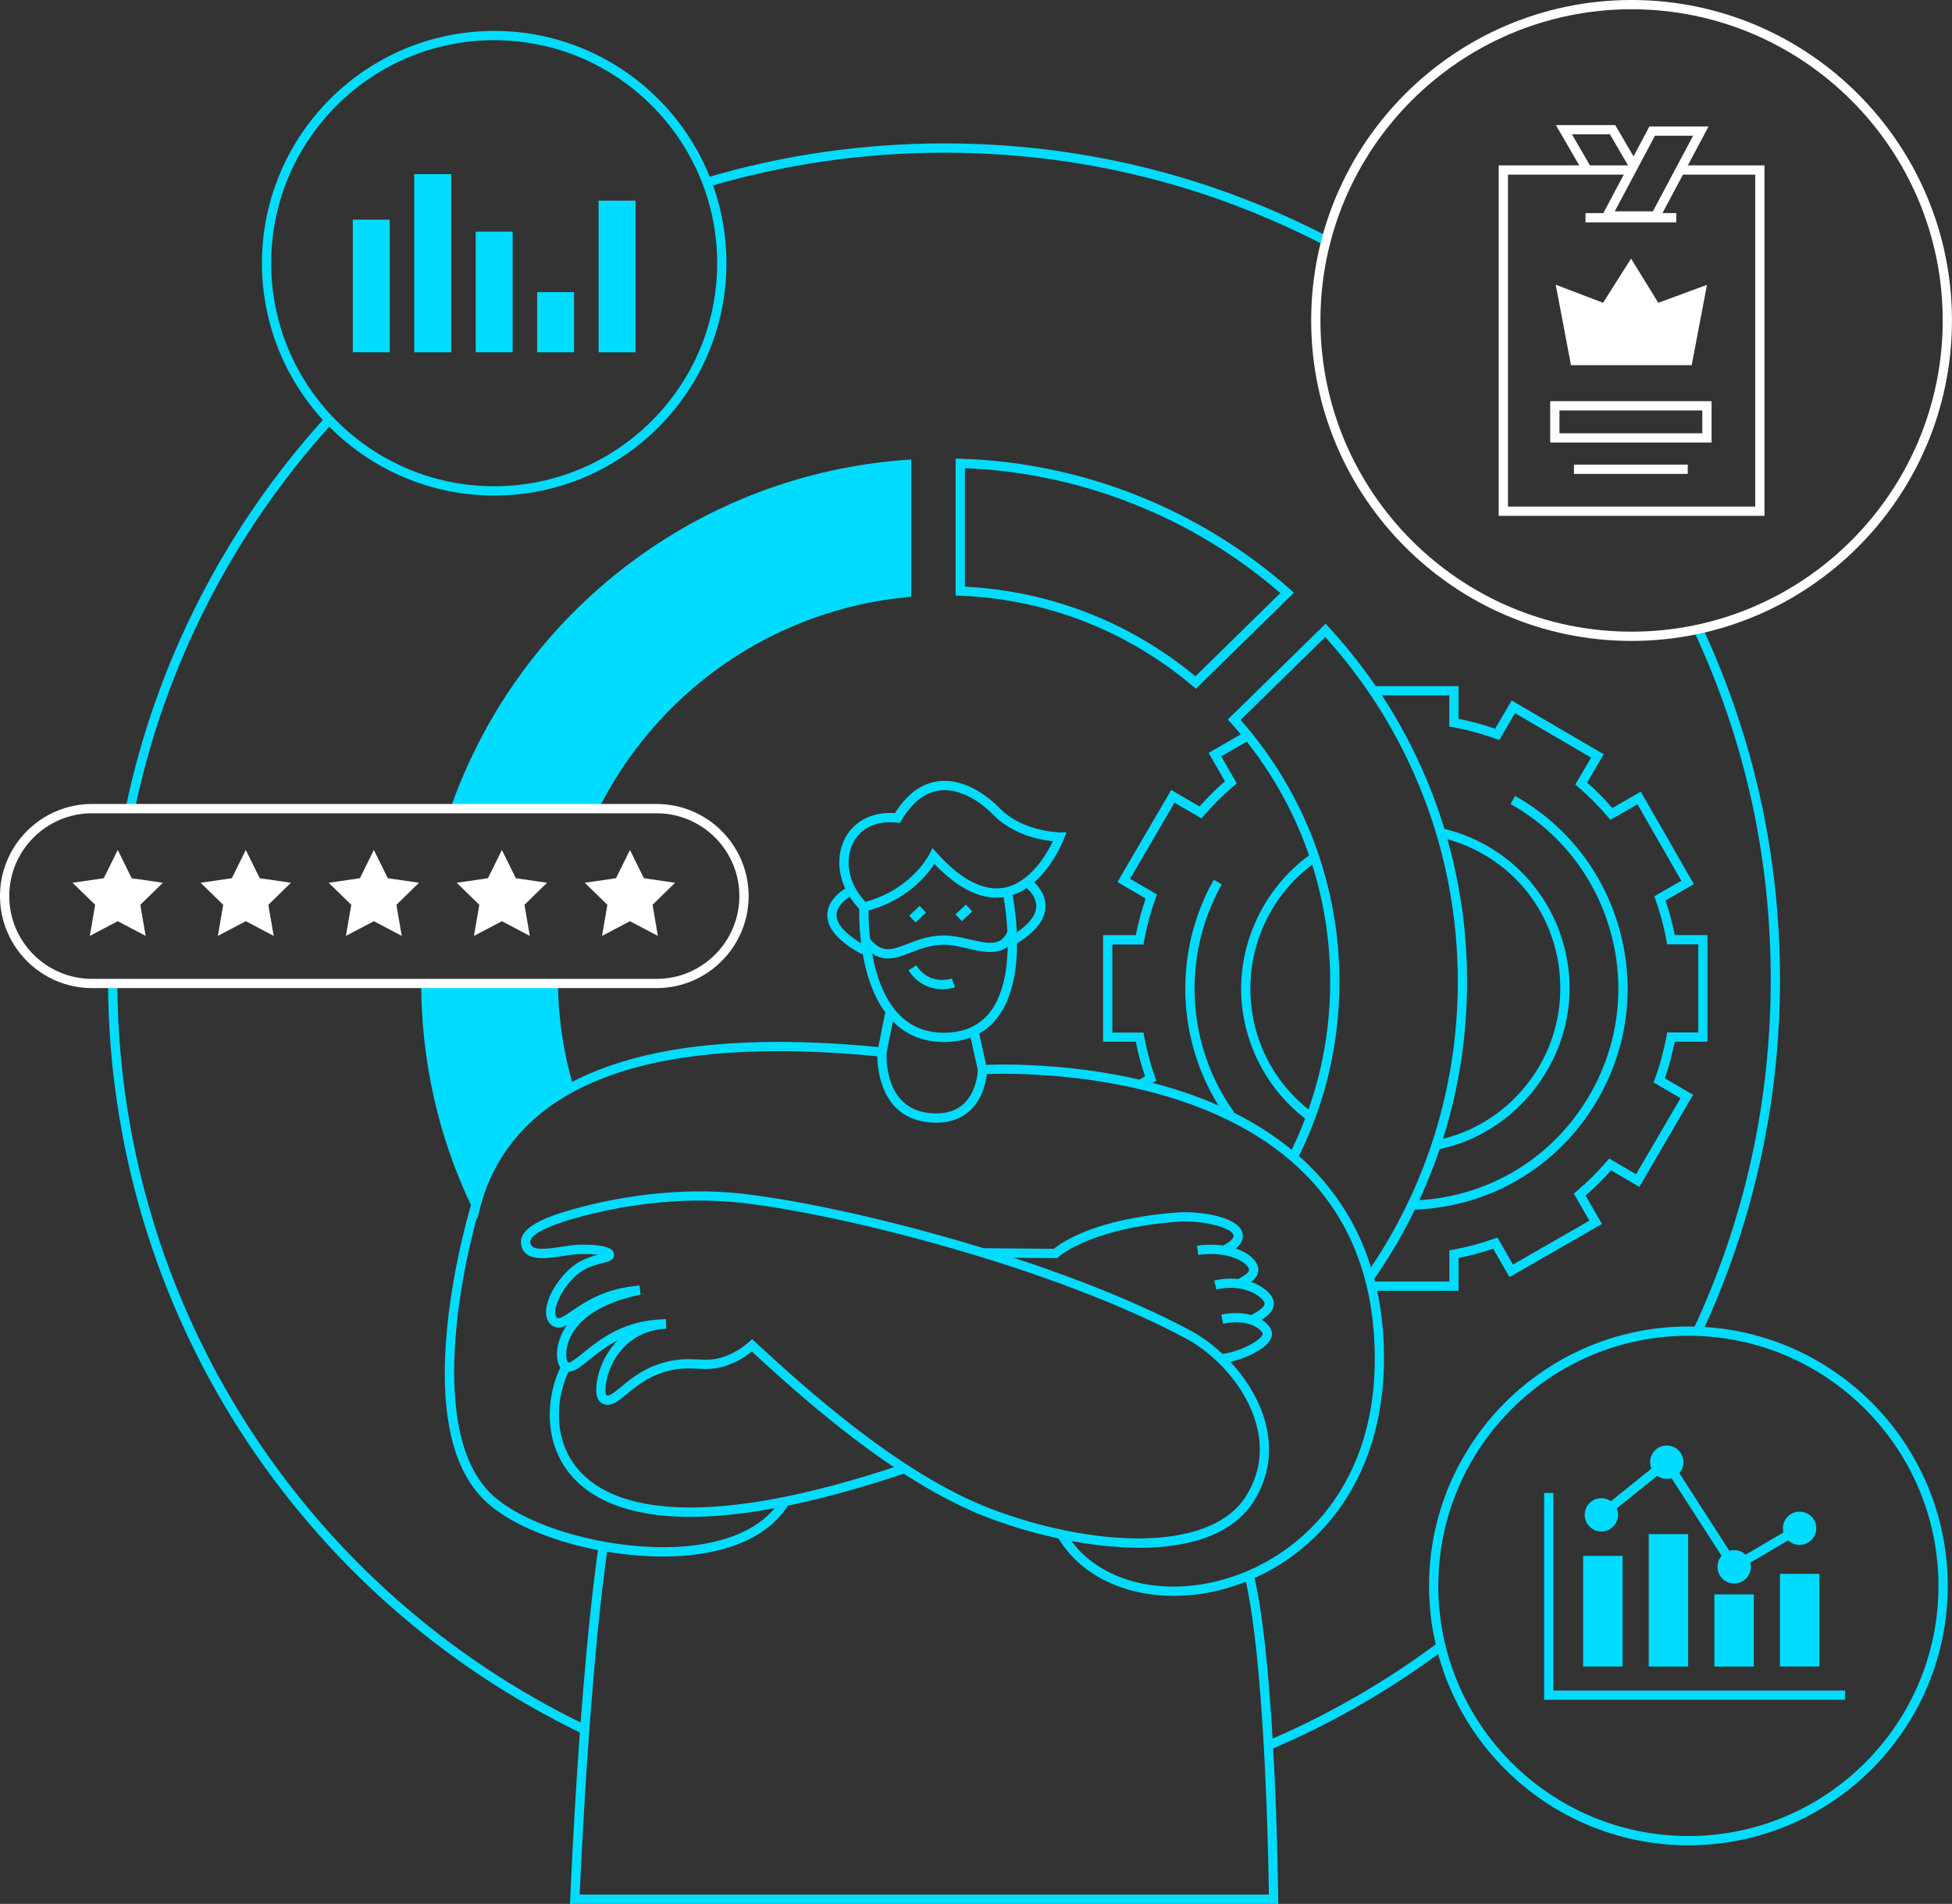 <?xml version="1.0" encoding="UTF-8"?>
<svg id="Layer_2" data-name="Layer 2" xmlns="http://www.w3.org/2000/svg" viewBox="0 0 632.46 616.74">
  <rect x="0" y="0" width="632.46" height="616.74" fill="#333333" stroke="none"/>
  <defs>
    <style>
      .cls-1 {
        fill: #fff;
      }

      .cls-1, .cls-2 {
        stroke-width: 0px;
      }

      .cls-2 {
        fill: #00dcff;
      }
    </style>
  </defs>
  <g id="Layer_1-2" data-name="Layer 1">
    <g id="Project_initiation" data-name="Project initiation">
      <g>
        <path class="cls-2" d="M184.22,444.37c-.51,0-1.01-.12-1.51-.37-1.8-.92-2.62-3.78-2.1-7.27.55-3.72,4.09-16.18,26.42-20.26l.54,2.95c-4.89.89-21.06,4.75-23.82,16.82-.68,2.96-.03,4.82.35,5.1.62.32,3.07-1.66,4.85-3.1,5.36-4.33,13.46-10.87,26.81-10.87h.04v3c-12.36.01-19.92,6.14-24.96,10.2-2.64,2.13-4.7,3.8-6.62,3.8Z"/>
        <path class="cls-2" d="M396.03,441.6l-.29-2.99c2.69-.26,6.28-1.4,9.15-2.9,3.2-1.67,4.3-3.15,4.25-3.69-.14-.67-3.48-5.06-12.85-3.23l-.58-2.94c7.54-1.47,11.84.67,13.73,2.08,1.56,1.16,2.56,2.58,2.67,3.8.28,2.82-3.03,5.17-5.85,6.64-3.23,1.68-7.16,2.92-10.24,3.22Z"/>
        <path class="cls-2" d="M342.57,407.55h-.61s-23.49-.21-23.49-.21l.03-3,22.92.21c2.36-1.94,13.4-9.8,39.92-11.78,7.35-.55,20.76,1.38,21.33,7.19.3,3.08-2.63,4.93-5.4,6.41l-1.42-2.64c2.81-1.51,3.92-2.51,3.83-3.47-.26-2.61-10.24-5.09-18.12-4.5-28.45,2.13-38.46,11.29-38.56,11.38l-.44.41Z"/>
        <path class="cls-2" d="M402.15,417.26l-1.42-2.64c2.95-1.58,4.06-2.54,3.98-3.42-.03-.29-.39-1.08-1.55-2-1.18-.94-5.73-3.9-14.93-2.7l-.39-2.98c10.09-1.31,15.38,1.9,17.18,3.33,1.59,1.26,2.53,2.7,2.67,4.05.29,2.98-2.46,4.71-5.55,6.36Z"/>
        <path class="cls-2" d="M406.06,428.98l-1.29-2.71c3.41-1.63,5.08-3.02,4.97-4.14-.03-.31-.58-1.28-2.09-2.36-1.3-.93-6.11-3.8-13.51-2.04l-.7-2.92c5.82-1.39,11.79-.45,15.95,2.51,1.98,1.41,3.19,3.05,3.34,4.51.33,3.33-3.19,5.48-6.66,7.14Z"/>
        <path class="cls-2" d="M369.07,501.36c-.05,0-.1,0-.15,0-14.79-.02-32.63-3.59-48.93-9.79-30.12-11.46-61.2-39.82-76.38-53.75-2.31,1.85-4.8,3.29-7.43,4.27-4.23,1.59-7.14,1.44-10.23,1.28-2.4-.12-4.88-.25-8.31.46-6.92,1.44-11.35,5.11-14.58,7.79-3.03,2.51-5.65,4.68-8.42,2.69-2.06-1.48-1.62-6.08-.61-9.57,1.11-3.84,5.96-16.44,21.68-17.37l.18,3c-10.79.64-15.7,7.63-17.66,11.75-2.29,4.79-2.28,8.97-1.78,9.81.81.49,2.02-.39,4.7-2.61,3.48-2.88,8.23-6.83,15.89-8.42,3.8-.79,6.6-.65,9.07-.52,2.89.15,5.38.28,9.02-1.09,2.68-1.01,5.22-2.55,7.54-4.59l1.01-.89,1.61,1.47c14.92,13.68,45.95,42.14,75.78,53.48,32.15,12.23,70.88,14.72,82.69-4.18,4.4-7.05,5.53-14.78,3.35-22.99-3.36-12.66-13.78-23.12-22.61-27.86-42.91-23.06-111.53-40.44-144.56-44.12-19.87-2.21-38.55,1.26-47.91,3.53-18.24,4.42-20.5,7.81-20.22,9.45.44,2.6,4.76,2.13,10.37,1.25,1.96-.31,3.82-.6,5.38-.63,10.83-.24,11.23,2.12,11.38,3,.32,1.93-1.7,2.44-3.65,2.94-2.32.59-5.83,1.47-8.68,4.09-4.55,4.18-7,9.68-6.67,12.37.11.91.49,1.21.76,1.35.68.37,2.53-.9,4.49-2.24,4.36-2.98,10.94-7.48,22.04-8.27l.21,2.99c-10.29.73-16.46,4.96-20.55,7.76-3.09,2.11-5.32,3.64-7.61,2.41-.91-.49-2.04-1.52-2.31-3.62-.52-4.13,2.69-10.42,7.61-14.95,3.03-2.78,6.62-3.91,9.1-4.56-1.35-.18-3.31-.31-6.06-.25-1.36.03-3.11.31-4.98.6-5.71.9-12.81,2.01-13.79-3.71-1.07-6.29,10.76-10.03,22.47-12.87,9.56-2.31,28.62-5.86,48.95-3.59,33.27,3.71,102.4,21.22,145.65,44.46,9.4,5.05,20.5,16.21,24.09,29.74,2.37,8.92,1.09,17.68-3.71,25.35-6.21,9.93-19.08,15.18-37.22,15.18Z"/>
        <path class="cls-2" d="M279.47,295.46l-.6-.59c-6.59-6.47-8.73-15.61-5.35-22.76,2.85-6.02,8.96-9.23,16.44-8.71,3.93-6.24,8.71-9.72,14.24-10.35,9.66-1.11,17.95,6.94,19.51,8.57,7.57,7.87,19.54,8.01,19.66,8.01h2.16s-.77,2.03-.77,2.03c-.26.67-6.39,16.5-18.85,18.84-7.31,1.38-15.09-2.21-23.17-10.65-2.42,3.75-9.12,12.11-22.48,15.41l-.81.2ZM288.38,266.35c-5.62,0-9.98,2.5-12.13,7.05-2.74,5.78-1.07,13.22,4.15,18.74,15.04-4.06,20.69-15.33,20.74-15.44l.97-2,1.49,1.65c7.82,8.68,15.15,12.45,21.77,11.21,8.45-1.58,13.81-10.98,15.77-15.06-4.14-.41-13.12-2.08-19.57-8.79-1.39-1.45-8.76-8.62-17-7.66-4.78.55-8.98,3.82-12.5,9.71l-.49.83-.96-.1c-.76-.08-1.51-.12-2.23-.12Z"/>
        <path class="cls-2" d="M305.8,337.55c-6.52,0-12.02-2.2-16.37-6.55-12.03-12.03-11.04-36.24-11-37.27l3,.14c-.01.24-.97,23.92,10.12,35.01,4.03,4.03,9.24,5.93,15.49,5.64,5.92-.27,10.56-2.53,13.77-6.72,9.61-12.5,4.17-38.17,4.11-38.42l2.93-.64c.24,1.11,5.79,27.28-4.66,40.89-3.78,4.92-9.17,7.57-16.01,7.89-.47.02-.93.03-1.39.03Z"/>
        <path class="cls-2" d="M305.35,320.44c-3.5,0-7.9-1.34-10.99-6.1l2.52-1.63c4.33,6.68,11.25,4.36,11.54,4.26l1.01,2.83c-1.02.37-2.45.65-4.07.65Z"/>
        <path class="cls-2" d="M287.67,310.49c-2.66,0-5.34-1.11-8.15-4.49l2.31-1.92c4.02,4.85,7.09,3.66,12.18,1.69,3.25-1.26,6.94-2.69,11.63-2.74,2.86-.01,5.75.64,8.56,1.29,6.69,1.56,10.58,2.17,12.52-3.33l2.83,1c-2.94,8.29-9.89,6.68-16.03,5.25-2.63-.61-5.36-1.24-7.84-1.21-4.14.05-7.56,1.37-10.58,2.54-2.51.97-4.96,1.92-7.42,1.92Z"/>
        <path class="cls-2" d="M279.29,309.14c-7.5-4.06-11.28-8.35-11.25-12.73.05-5.54,6.16-8.78,6.42-8.91l1.38,2.66-.69-1.33.7,1.33s-4.78,2.56-4.8,6.29c-.02,3.14,3.33,6.62,9.68,10.06l-1.43,2.64Z"/>
        <path class="cls-2" d="M328.89,305.95l-1.53-2.58c5.4-3.19,8.3-6.55,8.39-9.73.11-3.91-3.98-6.7-4.02-6.73l1.66-2.5c.22.15,5.51,3.71,5.37,9.29-.11,4.33-3.43,8.45-9.86,12.25Z"/>
        <rect class="cls-2" x="280.73" y="333.16" width="12.54" height="3" transform="translate(-97.55 550.26) rotate(-78.66)"/>
        <rect class="cls-2" x="315.51" y="334.27" width="3" height="12.36" transform="translate(-66.1 76.58) rotate(-12.48)"/>
        <rect class="cls-2" x="309.98" y="294.19" width="4.63" height="3" transform="translate(-117.77 293.57) rotate(-43.15)"/>
        <rect class="cls-2" x="295" y="294.61" width="4.63" height="3" transform="translate(-122.11 283.44) rotate(-43.15)"/>
        <path class="cls-2" d="M223.71,491.37c-21.27,0-32.66-6.37-38.73-13.52-9.27-10.92-8-26.25-2.91-35.89l2.65,1.4c-4.64,8.77-5.82,22.69,2.54,32.54,6.39,7.53,17.22,11.68,32.19,12.34,18.52.82,42.93-3.8,72.54-13.74l.95,2.84c-30.41,10.2-52.79,14.01-69.24,14.01Z"/>
        <path class="cls-2" d="M380.24,516.95c-16.19,0-30.38-6.81-37.52-19l2.59-1.51c9.1,15.55,30.82,21.59,52.83,14.7,25.08-7.85,50.59-32.94,46.95-79.81-1.61-20.76-9.23-38.05-22.63-51.37-10.76-10.7-25.27-18.91-43.13-24.41-26.94-8.3-53.49-7.85-59.59-7.62-.28,2.59-1.38,8.14-5.58,11.94-3.26,2.95-7.65,4.19-13.04,3.71-15.33-1.38-16.8-16.58-16.87-21.41-71.43-6.95-114.24,7.89-127.23,44.14-5.18,14.46-20.93,77.43,3.07,98.49,13.26,11.64,44.31,18.92,66.45,15.58,12.57-1.89,21.67-6.89,26.32-14.44l2.55,1.57c-5.13,8.33-14.96,13.81-28.43,15.84-23.28,3.5-54.81-3.96-68.87-16.3-11.49-10.08-15.94-29.27-13.22-57.04,2.1-21.43,7.87-40.72,9.3-44.72,13.6-37.94,57.91-53.41,131.73-45.97l1.45.15-.1,1.45c-.05.75-1.09,18.3,14.12,19.67,4.53.41,8.15-.58,10.76-2.95,4.56-4.13,4.69-11.09,4.69-11.16l.02-1.39,1.39-.09c.31-.02,30.9-1.89,61.97,7.69,41.41,12.76,64.88,39.88,67.87,78.42,1.67,21.56-2.78,40.87-12.89,55.85-8.67,12.86-21.51,22.47-36.16,27.06-6.37,1.99-12.73,2.95-18.8,2.95Z"/>
        <path class="cls-2" d="M414.16,616.74h-229.48l.07-1.57c3.56-78.99,9.15-113.98,9.2-114.33l2.96.48c-.06.34-5.54,34.74-9.09,112.41h223.31c-.14-10.71-1.25-75.24-7.75-102.69l2.92-.69c7.14,30.16,7.84,104.13,7.85,104.87v1.51Z"/>
      </g>
      <g>
        <rect class="cls-2" x="114.31" y="71.15" width="11.97" height="42.97"/>
        <rect class="cls-2" x="134.22" y="56.42" width="11.97" height="57.71"/>
        <rect class="cls-2" x="154.13" y="75.04" width="11.97" height="39.08"/>
        <rect class="cls-2" x="174.04" y="94.64" width="11.97" height="19.49"/>
        <rect class="cls-2" x="193.95" y="65" width="11.97" height="49.13"/>
      </g>
      <g>
        <rect class="cls-2" x="512.94" y="504.01" width="12.78" height="35.83"/>
        <rect class="cls-2" x="534.2" y="496.95" width="12.78" height="42.9"/>
        <rect class="cls-2" x="555.46" y="516.49" width="12.78" height="23.36"/>
        <rect class="cls-2" x="576.71" y="509.83" width="12.78" height="30.01"/>
      </g>
      <path class="cls-2" d="M160.12,160.52c-41.49,0-75.25-33.76-75.25-75.25S118.62,10.02,160.12,10.02s75.25,33.76,75.25,75.25-33.76,75.25-75.25,75.25ZM160.12,13.02c-39.84,0-72.25,32.41-72.25,72.25s32.41,72.25,72.25,72.25,72.25-32.41,72.25-72.25S199.95,13.02,160.12,13.02Z"/>
      <path class="cls-2" d="M547.05,597.76c-46.33,0-84.03-37.69-84.03-84.03s37.69-84.03,84.03-84.03,84.03,37.69,84.03,84.03-37.69,84.03-84.03,84.03ZM547.05,432.7c-44.68,0-81.03,36.35-81.03,81.03s36.35,81.03,81.03,81.03,81.03-36.35,81.03-81.03-36.35-81.03-81.03-81.03Z"/>
      <path class="cls-2" d="M387.48,223.11l-1.04-.88c-21.38-18.01-47.45-28.13-75.37-29.27l-1.44-.06v-44.36l1.55.05c39.37,1.2,77.32,16.24,106.86,42.33l1.21,1.07-31.76,31.12ZM312.63,190.04c27.6,1.42,53.37,11.44,74.7,29.03l27.51-26.95c-28.45-24.64-64.62-38.97-102.21-40.47v38.39Z"/>
      <path class="cls-2" d="M445.39,414.16l-2.47-1.71c19.25-27.85,29.42-60.53,29.42-94.51,0-41.37-15.24-80.93-42.95-111.58l-27.42,26.86c20.66,23.41,32.02,53.44,32.02,84.72,0,20.16-4.55,39.46-13.53,57.35l-2.68-1.35c8.77-17.47,13.21-36.32,13.21-56.01,0-31.02-11.44-60.77-32.21-83.78l-.96-1.07,31.68-31.04,1.05,1.14c28.88,31.36,44.79,72.11,44.79,114.75,0,34.59-10.36,67.86-29.95,96.22Z"/>
      <polygon class="cls-2" points="597.84 550.62 500.3 550.62 500.3 483.64 503.3 483.64 503.3 547.62 597.84 547.62 597.84 550.62"/>
      <polygon class="cls-2" points="561.4 509.57 539.69 475.88 519.79 491.88 517.91 489.54 540.41 471.45 562.36 505.52 582.32 493.78 583.85 496.37 561.4 509.57"/>
      <circle class="cls-2" cx="583.08" cy="495.07" r="5.4"/>
      <circle class="cls-2" cx="561.88" cy="507.55" r="5.4"/>
      <circle class="cls-2" cx="540.05" cy="473.66" r="5.4"/>
      <circle class="cls-2" cx="518.85" cy="490.71" r="5.4"/>
      <path class="cls-2" d="M472.61,418.13h-27.82v-3h24.82v-10.1l1.23-.22c4.46-.81,8.89-1.99,13.17-3.51l1.18-.42,5.02,8.75,24.76-14.21-5.03-8.77.95-.81c3.47-2.94,6.73-6.17,9.67-9.6l.81-.95,8.73,5.1,14.4-24.65-8.71-5.09.43-1.18c1.62-4.47,2.87-9.11,3.72-13.79l.22-1.23h10.1v-28.54h-10.1l-.22-1.23c-.81-4.45-1.99-8.89-3.51-13.17l-.42-1.18,8.75-5.02-14.21-24.76-8.77,5.03-.81-.95c-2.94-3.47-6.17-6.72-9.6-9.67l-.95-.81,5.1-8.73-24.65-14.4-5.09,8.71-1.18-.43c-4.47-1.62-9.11-2.87-13.79-3.72l-1.23-.22v-10.1h-24.54v-3h27.54v10.6c4.02.79,8,1.87,11.86,3.2l5.34-9.15,29.83,17.42-5.36,9.17c2.89,2.56,5.63,5.32,8.17,8.24l9.21-5.29,17.2,29.96-9.19,5.28c1.24,3.67,2.24,7.44,2.99,11.22h10.6v34.54h-10.6c-.79,4.02-1.87,8-3.2,11.86l9.15,5.34-17.42,29.83-9.17-5.36c-2.55,2.89-5.32,5.63-8.24,8.17l5.29,9.21-29.96,17.2-5.28-9.19c-3.67,1.24-7.43,2.24-11.22,2.99v10.6ZM466.06,372.33l-.6-2.94c23.23-4.75,40.09-25.44,40.09-49.19s-15.82-43.41-38.47-48.83l.7-2.92c24.01,5.75,40.77,27.03,40.77,51.75s-17.87,47.09-42.49,52.13ZM423.99,363.2c-13.69-10-21.86-26.07-21.86-42.99s8.55-33.76,22.87-43.72l1.71,2.46c-13.51,9.4-21.58,24.82-21.58,41.25s7.71,31.14,20.62,40.57l-1.77,2.42ZM370.65,352.35l-1.49-2.6,1.84-1.06c-1.24-3.67-2.24-7.43-2.99-11.22h-10.6v-34.54h10.6c.79-4.02,1.87-8,3.2-11.86l-9.15-5.34,17.42-29.83,9.17,5.36c2.56-2.89,5.32-5.63,8.24-8.17l-5.29-9.21,11.74-6.74,1.49,2.6-9.14,5.25,5.03,8.77-.95.81c-3.47,2.94-6.72,6.17-9.67,9.6l-.81.95-8.73-5.1-14.4,24.65,8.71,5.09-.43,1.18c-1.62,4.47-2.87,9.11-3.72,13.79l-.22,1.23h-10.1v28.54h10.1l.22,1.23c.81,4.46,1.99,8.89,3.51,13.17l.42,1.18-4,2.3Z"/>
      <path class="cls-2" d="M397.39,361.99c-16.16-22.59-17.78-52.81-4.13-76.99l2.61,1.48c-13.08,23.17-11.53,52.12,3.96,73.77l-2.44,1.75Z"/>
      <path class="cls-2" d="M457.54,391.89l-.08-3c24.35-.66,46.03-13.7,57.99-34.89,9.02-15.97,11.28-34.5,6.37-52.17-4.92-17.67-16.42-32.37-32.39-41.39l1.48-2.61c16.67,9.41,28.67,24.75,33.8,43.2,5.13,18.44,2.77,37.78-6.64,54.45-12.49,22.11-35.11,35.72-60.52,36.41Z"/>
      <path class="cls-2" d="M428.49,79.11c-38.14-19.67-79.4-29.65-122.62-29.65-25.94,0-51.59,3.7-76.22,11l-.85-2.88c24.91-7.38,50.84-11.12,77.08-11.12,43.7,0,85.42,10.09,123.99,29.98l-1.38,2.67Z"/>
      <path class="cls-2" d="M551.17,432.35l-2.72-1.28c16.78-35.71,25.28-73.99,25.28-113.75s-8.32-77.2-24.74-112.59l2.72-1.26c16.6,35.79,25.02,74.09,25.02,113.85s-8.6,78.91-25.57,115.03Z"/>
      <path class="cls-2" d="M43.71,262.09l-2.94-.62c9.82-46.86,32.11-90.47,64.45-126.11l2.22,2.02c-31.98,35.25-54.02,78.37-63.74,124.71Z"/>
      <path class="cls-2" d="M188.21,561.37c-44.97-21.72-83.06-55.43-110.18-97.5-27.83-43.18-42.71-93.28-43.02-144.87l3-.02c.31,51.02,15.02,100.56,42.54,143.26,26.81,41.6,64.49,74.94,108.96,96.42l-1.3,2.7Z"/>
      <path class="cls-2" d="M412.52,566.38l-1.18-2.76c19.24-8.25,37.54-18.8,54.39-31.35l1.79,2.41c-17.04,12.69-35.54,23.35-55,31.7Z"/>
      <g>
        <path class="cls-2" d="M179.31,318.85c.08,11.55,1.84,22.57,5.09,33.81,0,0-23.44,10.91-30.17,37.68-10.91-22.81-16.22-47.41-16.27-71.93"/>
        <path class="cls-2" d="M154.67,394.73l-1.79-3.75c-10.84-22.66-16.36-47.07-16.42-72.58h3c.05,23.69,4.91,46.43,14.44,67.66,6.98-21.39,24.07-31.72,28.72-34.19-3.16-11.29-4.74-22.1-4.81-33.02l3-.02c.07,11.02,1.72,21.95,5.03,33.4l.36,1.23-1.16.54c-.23.11-22.88,10.96-29.35,36.69l-1.01,4.03Z"/>
      </g>
      <g>
        <path class="cls-2" d="M192.4,261.84c18.98-38.33,56.8-65.66,101.36-69.91v-41.49c-67.75,4.84-124.38,49.86-146.18,111.37"/>
        <path class="cls-2" d="M193.74,262.51l-2.69-1.33c9.54-19.26,23.91-35.96,41.57-48.3,17.65-12.33,38.24-20.03,59.63-22.3v-38.51c-65.22,5.29-121.35,48.42-143.27,110.25l-2.83-1c22.5-63.46,80.39-107.57,147.49-112.36l1.61-.11v44.46l-1.36.13c-21.36,2.03-41.95,9.61-59.56,21.91-17.25,12.05-31.29,28.36-40.6,47.17Z"/>
      </g>
      <g>
        <polygon class="cls-1" points="38.15 275.33 42.67 284.49 52.78 285.96 45.46 293.1 47.19 303.17 38.15 298.41 29.1 303.17 30.83 293.1 23.51 285.96 33.62 284.49 38.15 275.33"/>
        <polygon class="cls-1" points="79.64 275.33 84.16 284.49 94.27 285.96 86.95 293.1 88.68 303.17 79.64 298.41 70.59 303.17 72.32 293.1 65 285.96 75.11 284.49 79.64 275.33"/>
        <polygon class="cls-1" points="121.13 275.33 125.65 284.49 135.76 285.96 128.44 293.1 130.17 303.17 121.13 298.41 112.08 303.17 113.81 293.1 106.49 285.96 116.61 284.49 121.13 275.33"/>
        <polygon class="cls-1" points="162.62 275.33 167.14 284.49 177.25 285.96 169.93 293.1 171.66 303.17 162.62 298.41 153.57 303.17 155.3 293.1 147.98 285.96 158.1 284.49 162.62 275.33"/>
        <polygon class="cls-1" points="204.11 275.33 208.63 284.49 218.74 285.96 211.43 293.1 213.15 303.17 204.11 298.41 195.07 303.17 196.79 293.1 189.48 285.96 199.59 284.49 204.11 275.33"/>
        <path class="cls-1" d="M212.74,320.08H29.82c-16.44,0-29.82-13.38-29.82-29.82s13.38-29.82,29.82-29.82h182.92c16.44,0,29.82,13.38,29.82,29.82s-13.38,29.82-29.82,29.82ZM29.82,263.45c-14.79,0-26.82,12.03-26.82,26.82s12.03,26.82,26.82,26.82h182.92c14.79,0,26.82-12.03,26.82-26.82s-12.03-26.82-26.82-26.82H29.82Z"/>
      </g>
      <path class="cls-1" d="M528.64,207.62c-57.24,0-103.81-46.57-103.81-103.81S471.4,0,528.64,0s103.81,46.57,103.81,103.81-46.57,103.81-103.81,103.81ZM528.64,3c-55.59,0-100.81,45.22-100.81,100.81s45.22,100.81,100.81,100.81,100.81-45.22,100.81-100.81S584.23,3,528.64,3Z"/>
      <g>
        <rect class="cls-1" x="509.98" y="150.51" width="36.86" height="3"/>
        <rect class="cls-1" x="513.71" y="69.03" width="29.41" height="3"/>
        <path class="cls-1" d="M554.56,143.35h-52.29v-13.39h52.29v13.39ZM505.27,140.35h46.29v-7.39h-46.29v7.39Z"/>
        <polygon class="cls-1" points="571.7 167.1 485.59 167.1 485.59 53.57 528.91 53.57 528.91 56.57 488.59 56.57 488.59 164.1 568.7 164.1 568.7 56.57 543.56 56.57 543.56 53.57 571.7 53.57 571.7 167.1"/>
        <path class="cls-1" d="M537.36,71.45h-19.16l16.22-30.48h19.16l-16.22,30.48ZM523.19,68.45h12.36l13.03-24.48h-12.36l-13.03,24.48Z"/>
        <polygon class="cls-1" points="513.23 56.24 504.12 40.52 523.35 40.52 530.88 53.42 528.29 54.93 521.63 43.52 509.33 43.52 515.82 54.74 513.23 56.24"/>
        <g>
          <polygon class="cls-1" points="551.11 94.59 536.68 99.92 528.46 86.6 520.03 99.92 506.04 94.59 510.26 116.79 546.89 116.79 551.11 94.59"/>
          <path class="cls-1" d="M548.13,118.29h-39.12l-4.95-26.06,15.35,5.85,9.06-14.31,8.83,14.32,15.77-5.82-4.95,26.03ZM511.5,115.29h34.15l3.49-18.38-13.09,4.83-7.6-12.32-7.81,12.33-12.62-4.81,3.49,18.34Z"/>
        </g>
      </g>
    </g>
  </g>
</svg>